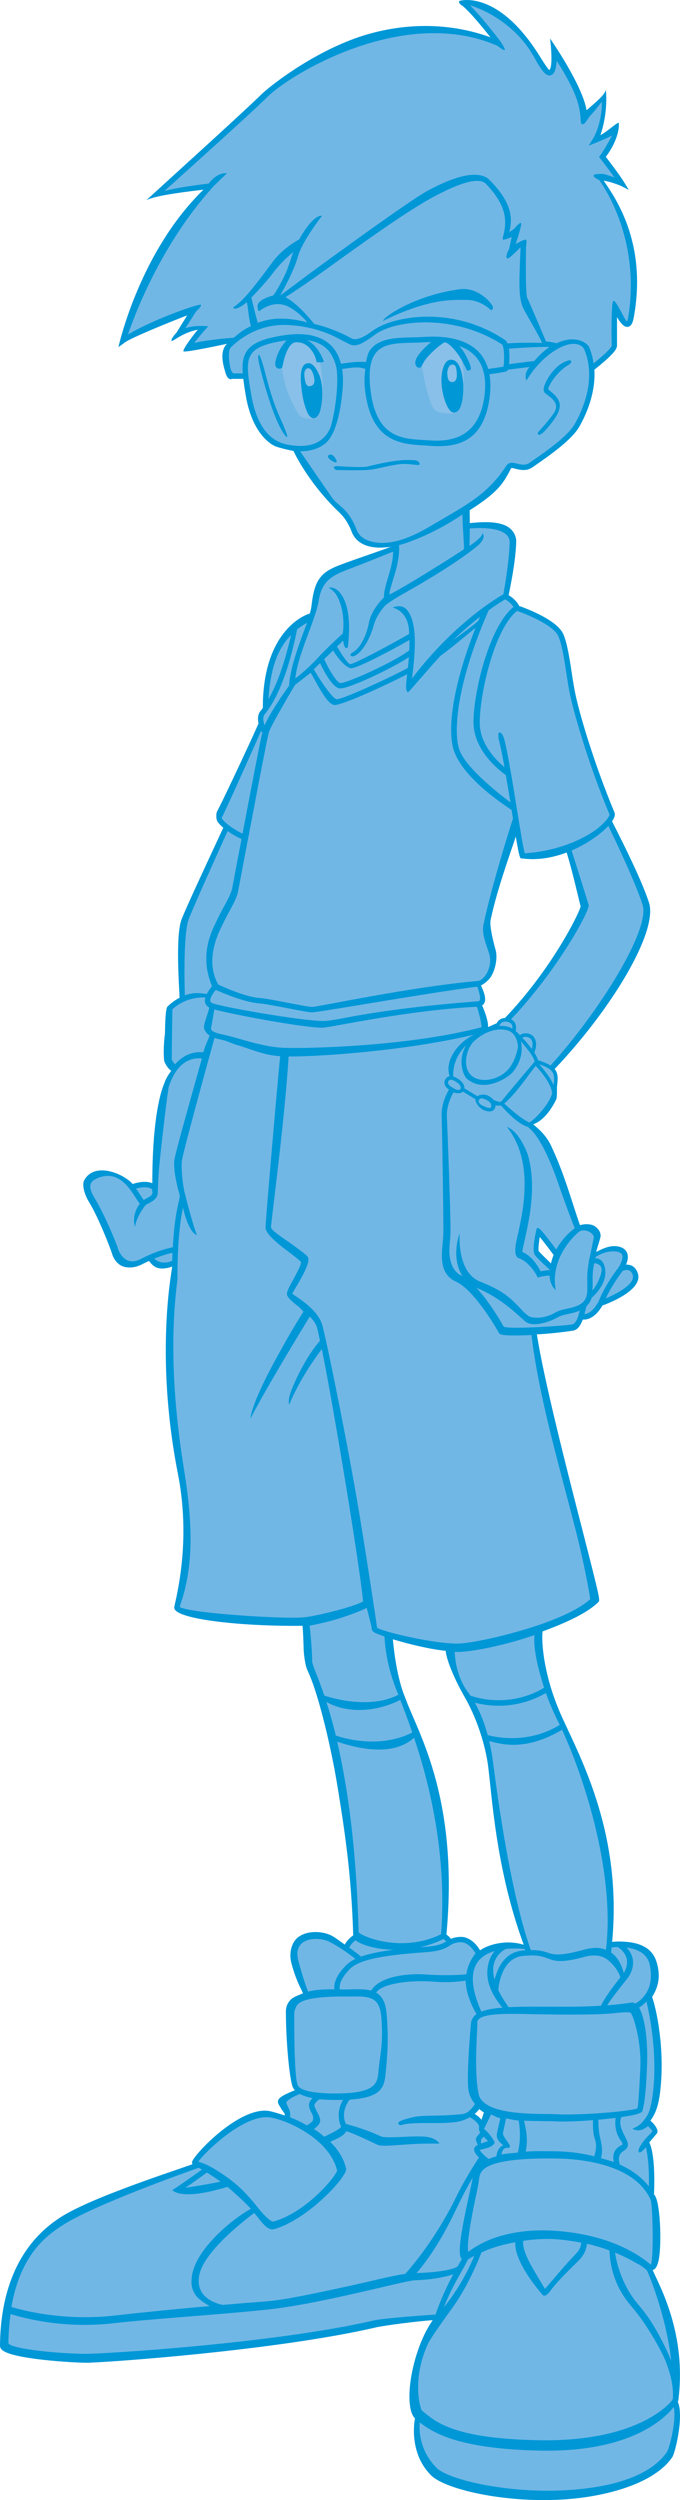 <?xml version="1.0" encoding="utf-8"?>
<!-- Generator: Adobe Illustrator 20.1.0, SVG Export Plug-In . SVG Version: 6.00 Build 0)  -->
<svg version="1.1" id="Layer_1" xmlns="http://www.w3.org/2000/svg" xmlns:xlink="http://www.w3.org/1999/xlink" x="0px" y="0px"
	 viewBox="0 0 116.922 429.398" style="enable-background:new 0 0 116.922 429.398;" xml:space="preserve">
<g>
	<g>
		<path style="fill:#0097D7;" d="M116.517,412.448l0.092,0.01
			c1.568-11.678-3.342-20.076-4.389-22.582c0,0,0.01,0,0.01-0.01
			c0.082-0.018,0.908,0.01,1.184-2.772c0.322-3.223,0.027-9.346-0.963-10.189l0,0
			c0.219-5.16-0.275-7.914-0.809-8.924c0.312-0.395,0.854-1.027,1.248-1.486
			c0.598-0.66-0.697-1.928-0.697-1.928l-0.357-0.34c0.551-0.771,1.35-1.982,1.688-5.066
			c0.846-7.381-0.725-14.367-1.404-16.184c0.771-1.223,1.672-3.066,0.762-6.031
			c-0.908-2.984-3.992-3.471-6.443-3.48c-0.045-0.027-0.082-0.045-0.082-0.045l-0.027,0.045
			c-0.377,0-0.717,0.027-1.074,0.057c1.707-18.332-5.195-31.111-8.537-38.418
			c-3.443-7.49-3.635-13.631-3.416-14.916c4.049-1.461,7.795-3.223,9.584-5.022
			c0.313-0.322,0.34-0.332-2.726-12.311c-2.717-10.539-6.664-25.996-7.848-33.672
			c2.863-0.146,5.6-0.551,6.178-0.633c1.02-0.137,1.479-1.322,1.707-1.91
			c0.717,0.057,2.094-0.191,3.387-2.414c1.213-0.439,7.041-2.697,6.078-5.562
			c-0.221-0.643-0.605-1.102-1.129-1.322c-0.303-0.119-0.607-0.146-0.883-0.137
			c0.258-0.605,0.451-1.387,0.148-2.066c-0.248-0.586-0.826-0.963-1.689-1.082
			c-1.377-0.211-2.773,0.559-3.6,0.963c0.139-0.605,0.625-2,0.734-2.578
			c0.121-0.643-0.246-1.322-0.953-1.818c-0.635-0.441-1.736-0.449-2.57-0.193
			c-1.506-4.328-2.662-8.775-4.984-13.691c-0.982-2.037-2.535-3.166-3.059-3.635
			c1.992-0.717,3.287-2.92,3.967-4.281c0.164-0.359,0.119-2.121,0.119-2.121
			c0.166-1.35,0.248-2.315-0.395-3.098c9.785-10.277,17.818-23.605,16.221-28.578
			c-1.424-4.406-5.619-12.502-6.354-13.961c0.441-0.635,0.578-1.135,0.414-1.533
			c-3.525-8.455-5.838-16.469-6.537-19.525c-0.33-1.4-0.596-3.016-0.826-4.586
			c-0.375-2.422-0.715-4.717-1.367-6.355c-0.963-2.535-6.361-4.535-7.664-5
			c-0.404-0.881-1.322-1.555-1.791-1.844c0.193-1.047,1.213-5.746,1.295-9.186
			c0.027-0.854-0.387-1.68-1.01-2.23c-1.717-1.555-5.59-1.088-6.977-0.963
			c0-0.721,0-1.254-0.02-2.203c4.895-3.113,5.783-4.586,7.133-7.234
			c0-0.01,0-0.01,0.02-0.01c0.082-0.055,0.496,0.051,0.752,0.121
			c0.789,0.191,1.873,0.459,2.883-0.248l0.615-0.428c2.121-1.473,6.076-4.209,7.408-6.484
			c1.01-1.73,2.891-5.6,2.635-9.859c2.836-2.272,3.891-3.397,3.891-4.131v-4.902
			c0.543,0.949,1.186,1.748,1.836,1.68c0.717-0.082,0.918-0.973,1.047-1.625
			c2.406-13.137-3.496-20.953-5.168-23.486c1.148,0.152,2.836,0.836,2.856,0.84
			l1.459,0.74l-0.854-1.391c-0.871-1.373-2.506-3.525-3.103-4.283
			c2.332-3.098,2.305-5.504,2.232-5.82c-0.084-0.303-2.185,1.652-3.15,2.074
			c1.414-4.18,0.918-7.816,0.918-7.816c-0.008,0.01-0.008,0.023-0.008,0.037
			c-0.139,0.924-1.873,2.25-3.297,3.525c-0.715-4.375-6.277-12.332-6.277-12.332
			s0.606,4.758-0.119,5.42c-0.156-0.078-0.516-0.547-1.764-2.543
			c-7.16-11.387-13.742-9.381-13.76-9.295c-0.055,0.258,0.082,0.482,0.385,0.684
			c1.02,0.635,3.434,3.531,5.004,5.527c-8.639-3.127-17.129-2.039-23.326,0.207
			c-7.793,2.836-14.67,8.201-16.221,9.758c-1.615,1.601-8.15,7.586-13.072,12.053
			c-3.176,2.9-6.553,5.971-6.553,5.971c1.67-0.894,7.646-1.543,9.83-1.818
			c-11.098,10.787-14.623,27.049-14.623,27.049l1.102-0.799c1.156-0.84,6.932-3.186,10.73-4.668
			c-0.789,1.254-1.789,2.879-1.844,2.975c0,0-1.019,1.074-0.854,1.387
			c0.147,0.307,1.652-1.336,4.516-1.896c-1.037,1.248-2.615,3.4-2.469,3.713
			c0.156,0.309,7.49-1.293,7.49-1.289c-1.248,1.18-0.752,3.369-0.34,4.705
			c0.449,1.822,1.193,1.32,1.193,1.32h1.945c0.111,0.859,0.258,1.928,0.451,3.002
			c0.799,4.617,2.826,7.455,4.93,8.523c0.551,0.281,2.881,0.818,3.305,0.859L50.478,77.487
			c0.037,0.068,2.213,4.879,7.188,9.877c0.809,0.812,1.881,1.592,2.809,3.978
			c0.422,1.125,1.305,1.941,2.543,2.369c1.149,0.395,2.58,0.439,4.178,0.201
			c-1.533,0.619-5.783,2.002-8.721,3.117c-2.865,1.088-4.168,2.184-4.746,5.769
			c-0.139,0.84-0.156,1.625-0.469,2.584c-1.074,0.279-8.096,3.18-8.068,16.221
			c-0.156,0.191-0.295,0.391-0.441,0.568c-0.412,0.496-0.469,1.309-0.303,2.107
			c-2.277,5.121-6.656,14.293-7.123,15.086c-0.139,0.211-0.231,1.189,0.045,1.693
			c0.203,0.336,0.561,0.721,1.02,1.107c-0.854,1.887-6.105,13.025-7.15,15.684
			c-1.102,2.748-0.424,11.703-0.367,13.516c-0.662,0.35-1.35,0.812-2.002,1.447
			c-0.146,0.15-0.449,0.225-0.504,4.672c0,0-0.359,2.645-0.156,4.549
			c0.027,0.646,0.983,1.846,1.238,1.859c-0.523,0.742-0.908,1.279-1.303,2.451
			c-0.027,0.096-1.975,4.199-1.955,16.881c-1.231-0.51-2.801-0.068-3.389,0.137
			c-1.34-1.639-6.471-3.978-8.316-0.66c-0.432,0.785,0.037,2.492,0.826,3.76
			c1.625,2.647,3.645,7.879,3.967,8.899c0.191,0.707,0.908,2.039,2.312,2.277
			c0.973,0.164,1.928,0,3.002-0.57c0.357-0.174,0.688-0.34,1.027-0.494
			c0.551,0.623,1.186,1.898,3.984,0.98c-0.018,0.607-3.02,15.092,0.973,35.508
			c1.533,7.766,1.121,15.357-0.496,22.389c-0.035,0.221-0.082,0.404-0.109,0.523
			c-0.037,0.221,0.018,0.432,0.193,0.605c1.643,1.764,12.549,2.783,21.855,2.662
			c0.092,0.965,0.148,2.57,0.193,4.021c0.01,0.799,0.258,2.727,0.605,3.506
			c0.387,0.846,0.891,2.057,1.377,3.572c1.359,4.213,2.893,10.656,3.893,16.836
			c1.047,6.518,2.332,14.402,2.645,25.225c-0.359,0.266-1.057,0.816-1.441,1.588
			c-0.606-0.385-1.478-1.102-2.166-1.477c-1.662-0.891-4.334-0.992-5.902,0.246
			c-1.102,0.873-1.57,2.691-1.131,4.379c0.826,3.113,1.736,4.545,2.012,5.225
			c-0.635,0.248-1.68,0.66-2.057,1.027c-0.588,0.568-0.891,1.267-0.891,2.037
			c0,5.197,0.615,11.566,1.156,12.99c0.084,0.221,0.221,0.412,0.387,0.588
			c-0.635,0.275-2.168,0.853-2.69,1.432c-0.56,0.633,0.082,1.211,0.33,1.727
			c0.191,0.385,0.68,0.752,0.633,1.184c-1.166-0.377-2.488-0.789-3.121-0.826
			c-5.113-0.303-12.383,7.463-12.797,8.711c-0.064,0.211-0.027,0.377,0.047,0.486
			c-3.957,1.404-17.893,5.902-22.885,9.234C7.406,382.825,0.137,388.223,0,402.874
			c0,0.184,0.055,0.432,0.303,0.69c1.652,1.67,12.648,2.248,14.522,2.248
			c2.975,0,32.496-2.064,49.764-6.059c1.459-0.35,7.324-1.092,9.822-1.258
			c-2.59,3.635-4.215,9.887-3.994,13.852c0.084,1.451,0.387,2.471,0.938,3.029
			c-0.184,0.855-0.938,6.078,2.762,9.768c2.525,2.533,13.715,5.041,24.373,4.021
			c5.525-0.523,13.934-2.451,17.119-7.16C116.103,421.27,117.646,414.899,116.517,412.448z
			 M92.787,212.596c0.02-0.045,0.02-0.1,0.027-0.137
			c0.598,0.725,1.516,1.928,2.369,3.084c-0.174,0.449-0.33,0.945-0.449,1.459
			c-0.689-0.678-1.781-1.734-2.084-2.092C92.484,214.616,92.705,213.204,92.787,212.596z
			 M82.709,169.251c0.578-0.293,1.348-0.895,1.762-1.588
			c0.744-1.289,1.146-3.277,0.707-4.65c-0.082-0.246-1.064-3.818-0.826-4.975
			c1.102-5.219,3.23-11.002,4.332-14.348c0.744,4.379,0.771,3.703,1.185,3.76
			c2.615,0.344,5.232-0.152,7.562-1.029c0.992,3.154,2.203,8.551,2.406,9.264
			c-0.221,1.115-4.967,10.785-13.027,19.166c-0.338,0.004-0.643,0.102-0.908,0.295
			c-0.248,0.178-0.412,0.412-0.523,0.633l-0.064,0.014
			c-0.578,0.229-0.881,0.381-1.395,0.619c0.055-0.922-0.477-2.52-1.02-3.723
			c0.166-0.109,0.275-0.248,0.35-0.371C83.746,171.477,83.029,170.036,82.709,169.251z
			 M82.781,364.071c-0.33-0.422-0.789-0.771-1.156-1c0.34-0.295,0.605-0.598,0.809-0.826
			c0.219,0.221,0.486,0.412,0.769,0.578L82.781,364.071z M82.543,334.981
			c-0.477-0.854-1.717-2.396-3.414-2.314c-0.727,0.029-1.213,0.166-1.607,0.34
			c-0.221-0.33-0.541-0.586-0.762-0.742c2.121-22.803-4.553-34.094-6.803-39.932
			c-0.248-0.643-0.467-1.221-0.633-1.635c-1.193-3.406-1.635-7.619-1.772-9.143
			c2.873,0.863,6.279,1.689,9.088,1.982c0.027,1.166,1.295,4.516,3.176,7.793
			c3.223,5.619,3.984,11.053,4.094,11.869c0.689,5.205,1.332,17.773,6.143,30.826
			C86.939,333.034,83.781,334.073,82.543,334.981z"/>
		<path style="fill:#71B7E5;" d="M115.424,405.462c-1.137-2.68-3.064-6.637-5.543-9.482
			c-3.049-3.523-3.902-7.535-4.123-9.078c1.891,0.772,3.268,1.561,4.287,2.148
			c0.697,0.404,1.213,0.936,1.213,0.936C111.918,391.501,114.533,397.944,115.424,405.462z"/>
		<path style="fill:#71B7E5;" d="M111.918,388.967c-0.248-0.057-5.168-5.16-16.9-5.848
			c-2.23-0.129-9.371-0.295-14.484,3.635c-0.414-1.258,0.769-7.16,1.34-9.768
			c0.275-1.193,0.469-2.369,0.504-2.764c0.193-1.266,0.377-3.607,12.797-3.496
			c2.24,0.008,13.613,0.164,16.697,7.113C112.203,378.585,112.451,387.479,111.918,388.967z"/>
		<path style="fill:#71B7E5;" d="M93.715,393.126c-0.322-0.496-0.955-1.525-2.166-3.637
			c-1.818-3.111-1.625-4.387-1.57-4.625c2.397-0.34,4.396-0.359,5.361-0.285
			c1.689,0.119,3.203,0.34,4.58,0.605c-0.037,0.992-0.578,1.607-1.248,2.295
			C97.635,388.499,94.77,391.885,93.715,393.126z"/>
		<path style="fill:#71B7E5;" d="M34.791,393.86c-0.58-0.846-0.754-1.873-0.524-3.104
			c0.762-3.992,7.646-9.336,9.436-10.666c0.139,0.164,0.275,0.33,0.414,0.494
			c1.221,1.543,2.037,2.562,3.057,2.268c5.729-1.605,12.621-9.061,12.338-10.381
			c-0.404-1.772-1.404-3.305-2.727-4.6c0.891-0.449,2.35-0.945,2.734-1.826
			c0.982,0.256,3.158,1.275,5.371,2.322c0.955,0.459,4.451-0.146,8.334-0.193
			c1.047-0.01,1.938-0.01,2.342,0c0,0-0.523-1.129-2.863-1.221
			c-2.397-0.102-6.381,0.367-7.217-0.027c-2.496-1.184-5.25-1.928-6.031-2.139
			c-0.854-2.039,0.312-3.719,0.672-4.168c5.332-0.357,5.947-2.01,6.158-4.379l0.084-0.772
			c0.201-2.176,0.494-5.148,0.109-9.574c-0.166-2.037-0.816-3.094-1.809-3.662
			c1.148-1.652,6.105-2.158,9.74-1.883c2.873,0.23,4.498-0.018,5.654-0.164
			c0.027,1.66,0.707,3.781,1.863,5.736c-0.102,0.084-0.771,0.551-0.928,1.432
			c-0.035,0.248-0.742,8.098-0.504,11.209c0.137,1.727,1.101,2.689,1.183,2.801
			c-0.303,0.395-0.908,1.412-1.891,1.68c-0.414,0.109-1.516,0.174-2.791,0.256
			c-1.918,0.111-4.012,0.02-5.471,0.24c-0.551,0.082-1.982,0.449-2.533,0.688
			c-1.002,0.449-0.275,0.854,0,0.771c0.385-0.129,0.881-0.211,1.432-0.266
			c1.973-0.176,4.764-0.01,6.627-0.139c1.377-0.082,2.488-0.221,3.729-0.963
			c0.541,0.303,1.449,0.936,1.615,1.623c0,0-0.193,0.58,0.201,1.047
			c-0.221,0.193-0.615,0.625-0.752,0.992c-0.111,0.33,0.201,0.744,0.313,1.102
			c-0.231,0.109-0.397,0.221-0.479,0.357c-0.109,0.129-0.211,0.322-0.129,0.625
			c0.084,0.358,0.414,0.799,0.799,1.193c-0.605,0.926-2.478,3.801-4.002,6.957
			c-1.588,3.232-4.617,8.482-8.674,13.027c-2.424,0.33-5.922,1.275-10.025,2.156
			c-5.287,1.148-10.768,2.314-13.549,2.533c-2.645,0.211-5.25,0.414-7.812,0.635v-0.01l0,0
			C38.279,395.87,35.947,395.485,34.791,393.86z"/>
		<path style="fill:#71B7E5;" d="M54.508,362.694c-0.221-0.412-0.449-0.863-0.449-1.129
			c0-0.275,0.449-0.725,0.881-1.02c0.744,0.084,1.359,0.111,1.635,0.111
			c0.881,0.027,1.68,0.027,2.414,0c-0.551,0.936-1.186,2.608-0.359,4.543
			c0.121,0.303-1.293,1.037-2.881,1.791c-0.662-0.551-1.029-0.854-1.772-1.322
			c0.467-0.312,1-0.799,1.072-1.359C55.105,363.815,54.81,363.272,54.508,362.694z"/>
		<path style="fill:#71B7E5;" d="M58.438,341.7c-0.102-0.459-0.139-1.725,1.853-3.635
			c1.982-1.891,8.143-2.387,11.832-2.689c0.689-0.055,1.322-0.092,1.855-0.147
			c1.973-0.211,2.727-0.68,3.35-1.064c0.506-0.312,0.883-0.533,1.856-0.58
			c1.156-0.055,2.148,1.131,2.578,1.928c-0.898,1.066-1.449,2.508-1.568,3.572
			c-1.01,0.146-4.131,0.256-7.051,0.037c-2.863-0.221-7.867,0.266-9.326,2.772
			c-1-0.275-2.24-0.248-3.58-0.211C59.658,341.7,59.053,341.7,58.438,341.7z"/>
		<path style="fill:#71B7E5;" d="M61.668,331.87c-0.449-15.561-2.037-25.549-3.689-32.717
			c2.203,0.688,9.17,2.982,13.219-0.689c2.551,7.602,5.691,19.783,4.645,33.744
			C69.131,335.512,62.182,332.585,61.668,331.87z"/>
		<path style="fill:#71B7E5;" d="M104.381,336.532c1.561,1.176,2.23,2.727,2.277,3.103
			c-1.791,2.231-2.992,4.057-3.324,4.856c-2.955,0.184-5.754,0.184-7.555,0.166h-0.826
			H93.439c-2.002-0.01-4.094-0.01-5.977,0.082c-0.744-1.027-1.34-2.01-1.781-2.928
			c0.074-0.9,0.607-5.5,4.205-5.867c2.285-0.238,3.139,0.027,3.965,0.303
			c1.221,0.397,1.992,1.131,6.674-0.154C102.068,335.678,103.418,335.817,104.381,336.532z"/>
		<path style="fill:#71B7E5;" d="M108.484,345.758c0.523,0.789,1.818,4.947,1.615,9.391
			c-0.248,5.389-0.385,6.379-0.486,6.967c-1.156,0.496-9.391,1.211-13.807,1.019
			c-0.762-0.037-1.615-0.055-2.533-0.055c-4.379-0.037-10.381-0.414-10.988-3.48
			c-0.65-3.221-0.385-8.15-0.248-10.822c0.029-0.717,0.037-1.23,0.037-1.506
			c0-0.164,0.084-0.312,0.221-0.449c1.285-1.285,6.902-0.881,11.07-0.854
			c0,0,8.309,0.174,12.008-0.166C105.758,345.776,108.264,345.426,108.484,345.758z"/>
		<path style="fill:#71B7E5;" d="M105.557,371.342c-0.662-0.248-1.57-0.469-2.23-0.672
			c0.256-0.926,0.283-1.725-0.129-3.441c-0.248-0.992-0.34-2.424-0.313-3.158
			c0.606-0.055,1.213-0.119,1.734-0.174c0.451-0.055,0.855-0.102,1.24-0.139
			c-0.139,0.883-0.156,2.479,0.945,3.994c0.248,0.367,0.248,0.523,0.238,0.561
			C107.016,368.44,104.959,368.991,105.557,371.342z"/>
		<path style="fill:#71B7E5;" d="M82.736,367.569c0.082-0.258,0.275-0.449,0.439-0.578
			c0.156,0.156,0.322,0.32,0.496,0.514c0.082,0.064,0.166,0.146,0.248,0.228
			c-0.201,0.084-0.469,0.166-0.66,0.24c-0.193,0.065-0.367,0.137-0.523,0.191
			C82.672,367.954,82.672,367.753,82.736,367.569z"/>
		<path style="fill:#0097D7;" d="M83.057,371.204c0.01,0.027,0.055,0.055,0.082,0.082
			c-0.082,0.047-0.164,0.102-0.246,0.156C82.955,371.342,83.002,371.286,83.057,371.204z"/>
		<path style="fill:#71B7E5;" d="M84.076,370.809c-0.652-0.377-1.424-1.184-1.588-1.543
			c0.238-0.127,2.285-0.357,2.551-1.258c0.057-0.164-0.789-1.551-1.809-2.35
			l1.203-2.496c0.588,0.248,0.881,0.496,1.598,0.652c-0.184,0.779-0.541,2.266-0.606,2.809
			c-0.101,0.697,0.496,1.385,1.109,1.826c-0.67,0.275-1.055,0.935-1.184,1.9
			C84.875,370.487,84.443,370.643,84.076,370.809z"/>
		<path style="fill:#71B7E5;" d="M87.334,368.909c0.211,0,0.35-0.102,0.359-0.266
			c0.072-0.248-1.277-1.736-1.213-2.24c0.084-0.514,0.359-1.781,0.543-2.553
			c0.797,0.129,1.266,0.295,2.147,0.35c0.166,0.853,0.478,3.066-0.137,5.518
			c-1.184,0.127-1.955,0.137-2.809,0.33C86.453,368.772,87.051,368.909,87.334,368.909z"/>
		<path style="fill:#71B7E5;" d="M90.107,364.237c1.074,0.045,2.129,0.055,3.166,0.072
			c0.891,0.01,1.764,0.01,2.488,0.057c1.727,0.062,4.039-0.047,6.215-0.221
			c-0.055,0.826-0.047,2.322,0.357,3.396c0.312,0.926,0.092,1.973-0.156,2.809
			c-3.332-0.826-5.93-0.854-7.004-0.863c-2-0.018-3.322-0.045-4.791,0.064
			C90.914,367.229,90.299,365.255,90.107,364.237z"/>
		<path style="fill:#71B7E5;" d="M82.203,336.881c0.717-0.91,1.744-1.461,2.863-1.781
			c-0.402,0.459-0.77,1.047-0.99,1.809c-0.633,2.148-0.387,4.654,2.312,7.912
			c-1.459,0.111-2.717,0.33-3.625,0.68C81.02,341.6,80.836,338.698,82.203,336.881z"/>
		<path style="fill:#71B7E5;" d="M89.785,335.018c-3.084,0.32-4.277,3.102-4.746,5.029
			c-0.275-1.065-0.32-2.027-0.082-2.863c0.441-1.561,1.635-2.25,2.047-2.451
			c1.396-0.139,2.635-0.047,3.223,0.027c0.018,0.065,0.045,0.139,0.072,0.221
			C90.135,334.991,89.951,334.991,89.785,335.018z"/>
		<path style="fill:#71B7E5;" d="M76.254,333.034c0.148,0.111,0.332,0.268,0.451,0.432
			c-0.533,0.312-1.213,0.67-2.838,0.836c-0.477,0.047-1.055,0.102-1.707,0.156
			C73.51,334.155,74.887,333.696,76.254,333.034z"/>
		<path style="fill:#71B7E5;" d="M69.103,292.663c0.459,1.23,1.102,2.891,1.791,4.902
			c-5.564,2.809-11.631,1.045-13.147,0.523c-0.568-2.287-1.119-4.195-1.625-5.783
			c3.012,1.762,7.941,2.055,12.705-0.34C68.902,292.167,68.994,292.415,69.103,292.663z"/>
		<path style="fill:#71B7E5;" d="M79.146,377.969c0.697-1.432,1.459-2.801,2.129-3.938
			c0,0.027,0,0.035-0.008,0.065c-0.047,0.348-0.248,1.256-0.496,2.395
			c-1.734,7.822-2.084,10.76-1.367,11.529c-0.193,0.312-0.441,0.744-0.727,1.268
			c-1.68,1-6.857,1.111-7.041,1.111C75.41,385.956,77.66,381.036,79.146,377.969z"/>
		<path style="fill:#71B7E5;" d="M80.449,388.085c0.35-0.229,0.717-0.439,1.101-0.643
			c-0.779,1.928-2.459,5.408-5.232,8.85C77.807,392.464,79.697,389.737,80.449,388.085z"/>
		<path style="fill:#71B7E5;" d="M111.064,368.799c0.256,1.156,0.588,3.258,0.504,6.728
			c-1.275-1.662-3.064-2.873-4.992-3.756c-0.084-0.303-0.332-1.037,0-1.68
			c0.357-0.707,1.248-0.77,1.377-1.596c0.164-1.148-1.893-2.938-1.131-4.875
			c3.553-0.496,3.637-0.9,3.672-1.184l0.02-0.074c0.109-0.633,0.469-1.35,0.725-7.086
			c0.238-5.004-0.412-8.832-1.357-10.457c0.357-0.228,0.826-0.578,1.275-1.055
			c0.568,2.377,1.873,8.949,1.146,15.367c-0.375,3.275-0.871,4.131-1.432,4.828H110.853h0.018
			c-0.018,0.018-0.762,1.211-2.121,1.625c0,0,1.057,0.926,2.682-0.424l0.715,0.799
			c0.129,0.148-0.477,0.615-1.082,1.305c-0.662,0.742-1.322,1.734-1.285,2.176
			C109.851,370.286,111.064,368.799,111.064,368.799z"/>
		<path style="fill:#71B7E5;" d="M111.734,337.524c0.881,4.176-1.469,6.021-2.488,6.6
			c-0.275-0.184-0.541-0.211-0.715-0.166c-1.342,0.203-2.746,0.367-4.131,0.469
			c0.33-0.596,1.568-2.248,3.387-4.508c1.184-1.459,1.652-3.672-0.055-5.424
			C109.422,334.715,111.312,335.43,111.734,337.524z"/>
		<path style="fill:#71B7E5;" d="M106.217,334.411c0.441,0.275,1.305,0.965,1.543,2.039
			c0.164,0.734,0,1.56-0.514,2.424c-0.248-1.029-0.826-2.506-2.039-3.424
			c-0.037-0.047-0.092-0.057-0.137-0.102c0.027-0.285,0.072-0.588,0.109-0.881
			C105.4,334.44,105.777,334.411,106.217,334.411z"/>
		<path style="fill:#71B7E5;" d="M104.189,334.88c-1.02-0.412-2.213-0.422-3.609-0.055
			c-4.406,1.211-5.351,0.9-6.443,0.541c-0.687-0.221-1.414-0.459-2.873-0.432
			c-3.525-9.978-5.719-26.418-6.436-31.844c-0.119-0.871-0.191-1.451-0.229-1.697
			c-0.129-0.727-0.295-1.525-0.486-2.352c1.918,0.451,6.049,1.883,12.529-1.945
			C100.793,306.075,105.75,322.286,104.189,334.88z"/>
		<path style="fill:#71B7E5;" d="M96.248,296.26c-5.609,3.416-11.309,2.047-12.393,1.744
			c-0.496-1.854-1.211-3.809-2.221-5.562c2.203,0.578,7.068,1.312,12.227-1.662
			c0.514,1.461,1.176,3.029,2.01,4.738C96,295.747,96.119,296.012,96.248,296.26z"/>
		<path style="fill:#71B7E5;" d="M93.559,289.881c-6.086,3.598-11.924,1.625-12.695,1.34
			c-0.092-0.156-0.203-0.303-0.313-0.459c-2.037-2.672-2.332-5.902-2.359-7.059
			c0.357,0.027,0.707,0.027,0.992,0.008c2.367-0.109,7.48-1.074,12.713-2.873
			C91.732,282.299,92.043,285.2,93.559,289.881z"/>
		<path style="fill:#71B7E5;" d="M101.48,274.643c-4.297,4.076-18.662,7.443-22.443,7.637
			c-3.801,0.193-13.045-1.955-14.201-2.707c-0.119-0.955-2.131-14.313-3.453-21.967
			c-2.275-13.055-5.443-28.311-5.994-30.102c-0.908-2.975-5.049-5.066-5.121-5.324
			c0.082-0.348,3.158-4.873,2.727-6.131c-0.139-0.424-0.965-0.992-2.424-2.066
			c-1.166-0.881-3.938-2.598-3.975-3.166c0-0.945,2.367-18.373,3.029-29.361
			c4.654,0.055,19.727-0.881,31.861-3.74c-2.754,1.334-5.084,4.414-4.176,7.127
			c-0.01,0-0.027,0-0.055,0.014c-0.203,0.041-0.496,0.18-0.697,0.565
			c-0.156,0.275-0.184,0.564-0.084,0.853c0.119,0.4,0.451,0.69,0.726,0.867
			c-0.469,0.771-1.35,2.549-1.267,4.6c0.101,2.533,0.303,16.041,0.303,19.508
			c0,0.807-0.064,1.605-0.137,2.377c-0.248,2.478-0.387,5.287,2.33,6.518
			c3.012,1.35,6.867,7.848,7.326,8.758c0.166,0.33,0.533,0.605,5.627,0.395
			c1.258,10.537,4.682,22.141,7.564,33.377C100.406,268.337,101.371,273.661,101.48,274.643z"/>
		<path style="fill:#71B7E5;" d="M43.373,140.307c1.193-6.311,2.652-13.898,2.863-14.545
			c0.387-1.24,4.436-8.055,4.49-8.125l2.699-2.092c1.018,1.721,2.754,5.389,4.029,5.535
			c1.35,0.156,9.914-3.897,12.549-5.27c0,0.023,0,0.041,0,0.064
			c-0.248,1.955-0.275,2.85,0.164,3.029c0.084,0.031,4.021-4.607,5.6-6.293
			c1.369-0.932,4.205-3.318,6.004-4.791c-4.111,10.451-4.801,17.615-3.781,20.93
			c1.598,5.057,9.152,9.781,9.978,10.373c0.109,0.697,0.137,0.877,0.238,1.459
			c-0.377,1.102-3.682,11.594-5.068,18.189c-0.293,1.414,0.258,2.961,0.699,4.199
			c0.082,0.258,0.164,0.506,0.248,0.731c0.357,1.129,0.211,2.432-0.414,3.492
			c-0.412,0.717-0.973,1.254-1.543,1.299c-11.271,0.961-27.51,4.457-28.457,4.457
			c-0.486,0-2.248-0.34-3.955-0.674c-1.982-0.387-4.049-0.781-5.096-0.867
			c-2.516-0.193-6.25-1.924-7.076-2.295c-1.9-3.25-0.754-6.932-0.037-8.676
			c0.248-0.592,0.633-1.381,1.047-2.23c0.936-1.891,2.092-3.625,2.377-5.072
			C40.932,153.135,42.639,144.094,43.373,140.307z"/>
		<path style="fill:#71B7E5;" d="M57.281,111.717c0.697,1.238,2.156,2.91,3,3.057
			c0.891,0.143,6.363-2.727,10.117-4.848c0.018,0.584,0,1.185-0.027,1.781
			c-3.002,2.199-10.934,5.729-11.869,5.605c-0.578-0.061-1.855-2.127-2.764-4.104
			L57.281,111.717z"/>
		<path style="fill:#71B7E5;" d="M55.031,113.897c0.689,1.445,2.148,4.186,3.352,4.338
			c1.377,0.174,8.701-3.268,11.924-5.357c-0.055,0.648-0.111,1.268-0.184,1.832
			c-1.377,0.836-11.154,5.477-12.256,5.379c-0.605-0.078-2.478-2.652-3.91-5.131
			L55.031,113.897z"/>
		<path style="fill:#71B7E5;" d="M82.285,106.581c-0.871,0.812-2.689,2.162-4.342,3.346
			c1.68-1.625,3.268-2.955,4.6-4.006C82.461,106.141,82.35,106.366,82.285,106.581z"/>
		<path style="fill:#71B7E5;" d="M87.391,175.581c0-0.01,0.027-0.023,0.027-0.027
			c0.623,0.197,0.734,0.637,0.688,1.129c-0.578-0.359-1.377-0.523-2.258-0.478
			c0.074-0.184,0.211-0.412,0.412-0.564c0.24-0.164,0.543-0.219,0.9-0.15
			c0.064,0.008,0.139,0.027,0.193,0.041L87.391,175.581z"/>
		<path style="fill:#71B7E5;" d="M91.438,180.165c-0.504-0.688-1.102-1.377-1.625-1.922
			c0.139-0.102,0.377-0.207,0.791-0.143c0.229,0.041,0.586,0.166,0.797,0.527
			C91.603,179.001,91.621,179.536,91.438,180.165z"/>
		<path style="fill:#71B7E5;" d="M91.924,182.337c-0.678,0.799-4.9,5.77-5.672,6.789
			c-0.221,0.303-1.02-0.057-1.369-0.193c0,0-1-1.322-2.459-0.826
			c-0.102,0.027-0.211,0.082-0.322,0.18l-2.258-1.363c0.02-0.139,0-0.275-0.037-0.428
			c-0.164-0.523-0.66-0.963-0.844-1.047c0,0-0.037-0.027-0.064-0.055
			c-0.193-0.137-0.551-0.385-0.982-0.51c-0.055-2.326,0.938-4.09,2.258-5.379
			c-0.559,0.891-0.854,1.938-0.826,3.053c0.057,1.336,0.543,2.424,1.01,2.795
			c3.012,2.438,7.061-0.303,7.822-1.227c1.129-1.377,1.66-3,1.496-4.574
			c-0.027-0.24-0.064-0.469-0.119-0.693C90.686,180.116,91.824,181.592,91.924,182.337z"/>
		<path style="fill:#71B7E5;" d="M95.184,186.358c-0.606-1.391-1.818-2.824-2.461-3.553
			C95.404,183.686,95.422,184.553,95.184,186.358z"/>
		<path style="fill:#71B7E5;" d="M82.35,189.344c-0.055-0.109-0.055-0.232,0-0.371
			c0.084-0.207,0.193-0.262,0.275-0.289c0.35-0.137,0.955,0.207,1.176,0.33
			c0.918,0.496,0.643,1.213,0.551,1.254c-0.35,0.109-0.955-0.166-1.129-0.275
			l-0.027-0.014H83.168C82.984,189.909,82.488,189.676,82.35,189.344z"/>
		<path style="fill:#71B7E5;" d="M77.852,186.825l-0.018-0.014l-0.027-0.014
			c-0.176-0.082-0.643-0.371-0.754-0.715c-0.045-0.125-0.018-0.248,0.037-0.373
			c0.111-0.191,0.238-0.248,0.303-0.262c0.377-0.082,0.938,0.303,1.148,0.455
			c0.055,0.041,0.109,0.082,0.146,0.096c0.074,0.041,0.441,0.359,0.523,0.703
			c0.045,0.123,0.027,0.221-0.037,0.33c-0.055,0.096-0.129,0.152-0.221,0.166
			C78.596,187.28,78.027,186.95,77.852,186.825z"/>
		<path style="fill:#71B7E5;" d="M89.061,179.614c0.037,0.363-0.486,2.943-1.928,4.32
			c-1.836,1.748-4.848,2.105-6.242,0.633c-1.377-1.473-0.697-4.512,0.633-5.746
			c2.525-2.328,5.371-2.346,6.473-1.478C88.564,177.798,88.959,178.641,89.061,179.614z"/>
		<path style="fill:#71B7E5;" d="M37.103,170.022c1.101,0.496,4.893,2.115,7.453,2.312
			c0.992,0.078,3.113,0.492,4.994,0.85c1.9,0.371,3.543,0.689,4.121,0.689
			c1.166,0,18.947-3.182,28.375-4.42c0.33,0.83,0.652,1.986,0.414,2.395
			c-0.027,0.041-0.084,0.115-0.258,0.129c-9.988,0.766-16.193,1.666-20.508,2.41
			c-2.625,0.449-4.828,0.973-6.123,0.973c-3.598,0-17.34-2.383-19.029-3.053
			c-0.32-0.123-0.357-0.279-0.385-0.348C36.057,171.481,36.598,170.614,37.103,170.022z"/>
		<path style="fill:#71B7E5;" d="M36.322,176.424c0.148-0.762,0.396-2.285,0.533-3.047
			c3.406,0.926,15.357,3.139,18.553,3.139c1.377,0,14.412-2.988,26.601-3.603
			c0.451,1.428,0.826,3.025,0.772,3.525C69.93,179.78,52.883,180.083,49,179.977
			c-2.68-0.068-5.783-0.955-8.041-1.611c-0.973-0.266-1.818-0.51-2.434-0.637
			C36.158,177.251,36.24,176.852,36.322,176.424z"/>
		<path style="fill:#71B7E5;" d="M98.285,227.497c-1.762,0.246-10.629,0.854-11.676,0.367
			c-0.32-0.588-2.359-4.168-4.709-6.701c0.01,0.008,0.027,0.027,0.064,0.035
			c3.516,1.461,6.059,3.691,7.545,5.059c0.35,0.312,0.635,0.561,0.826,0.725
			c1.404,1.121,4.518-0.092,5.674-0.779c0.385-0.238,1.01-0.377,1.652-0.514
			c0.633-0.148,1.367-0.303,2.037-0.588l-0.109,0.395H99.562l-0.119,0.496
			C99.342,226.376,98.947,227.413,98.285,227.497z"/>
		<path style="fill:#71B7E5;" d="M108.182,218.196c0.266,0.129,0.469,0.377,0.605,0.771
			c0.496,1.516-2.625,3.195-4.627,4.039c1.039-2.23,2.498-4.186,2.91-4.736
			C107.301,218.188,107.77,218.032,108.182,218.196z"/>
		<path style="fill:#71B7E5;" d="M105.978,214.965c0.541,0.082,0.854,0.258,0.982,0.551
			c0.275,0.615-0.35,1.772-0.578,2.121l-0.111,0.164c-0.605,0.781-2.303,3.121-3.332,5.701
			c-0.027,0.037-0.072,0.119-0.072,0.119c-0.945,1.707-1.873,2.057-2.379,2.094
			l0.359-1.377c0.385-0.359,0.697-0.826,0.881-1.432c1.027-0.883,2.652-2.838,2.322-4.902
			c-0.109-0.863-0.449-1.432-0.963-1.717c-0.248-0.129-0.496-0.166-0.727-0.166
			c0.027-0.082,0.055-0.164,0.064-0.248C102.967,215.526,104.436,214.745,105.978,214.965z"/>
		<path style="fill:#71B7E5;" d="M103.445,218.087c0,0.854-0.836,2.772-1.598,3.57
			c0.047-0.605,0.074-0.898,0.055-1.404c-0.008-0.99-0.064-1.725,0.275-3.277
			C102.344,216.958,103.445,217.087,103.445,218.087z"/>
		<path style="fill:#71B7E5;" d="M96.275,204.079c0.689,2.064,2.102,5.764,2.543,6.875
			c-0.643,0.469-2.121,1.707-3.176,3.654c-2.865-3.828-2.992-3.791-3.359-3.635
			c0,0-0.9,3.588-0.35,4.525c0.35,0.551,2.111,2.139,2.607,2.605
			c0,0.01,0,0.01,0,0.029c-0.414,0.035-1.102,0.119-1.588,0.219
			c-0.394-0.789-1.516-2.689-3.141-3.322c0.027-0.367,0.221-1.248,0.414-2.102
			c0.744-3.297,2.084-9.207,0.541-14.578c-1.642-4.379-3.598-4.791-3.598-4.791
			c4.846,6.127,2.67,14.926,1.697,19.24c-0.486,2.166-0.275,3.131,0.387,3.332
			c1.734,0.551,3.029,2.91,3.029,2.938l0.164,0.357l0.387-0.109
			c0.357-0.102,1.137-0.193,1.652-0.248c0.092,1.818,1.074,2.516,1.074,2.516
			c-1.094-5.902,3.836-9.924,4.057-10.061c0.605-0.377,1.395-0.184,1.918,0.174
			c0.387,0.266,0.615,0.605,0.561,0.881c-0.201,1.102-0.605,2.938-0.605,2.965l-0.275,1.193
			l0.055-0.037c-0.33,1.58-0.312,2.598-0.285,3.58c0,0.496,0.01,1.002-0.018,1.598
			c-0.139,2.158-1.846,2.543-3.498,2.9c-0.725,0.166-1.404,0.322-1.928,0.625
			c-1.992,1.193-4.141,1.055-4.774,0.551c-0.184-0.156-0.469-0.357-0.789-0.689
			c-2.213-2.395-3.387-3.543-7.436-5.148c-4.049-1.615-3.506-8.234-3.498-8.309
			c0,0-1.598,3.93,0.441,7.344c-0.146-0.082-2.561-0.789-2.176-5.361
			c0.074-0.779,0.156-1.605,0.156-2.459c0-3.479-0.514-17.084-0.625-19.617
			c-0.064-1.818,0.762-3.428,1.148-4.104c0.303,0.152,1.166,0.316,1.605-0.123l2.166,1.32
			c-0.082,0.262,0.258,1.145,1.166,1.736c0.156,0.082,0.965,0.51,1.617,0.303
			c0.246-0.082,0.467-0.262,0.559-0.523c0.084-0.152,0.101-0.316,0.101-0.482
			c0.285,0.055,0.633,0.098,0.945,0.027c3.02,3.443,4.545,3.65,4.545,3.65
			C91.906,194.358,93.861,196.878,96.275,204.079z"/>
		<path style="fill:#71B7E5;" d="M91.025,192.788c-1.387-0.592-3.562-2.547-4.324-3.25
			c0.018-0.014,0.027-0.027,0.047-0.041c2.147-1.832,4.223-5.08,5.369-6.43
			c0.725,0.783,2.736,3.084,2.791,4.668h0.045C94.348,189.952,91.576,192.567,91.025,192.788z"
			/>
		<path style="fill:#71B7E5;" d="M94.65,183.01c-0.496-0.33-1.201-0.619-2.148-0.908
			c-0.082-0.371-0.33-0.826-0.623-1.309c0.486-1.248,0.293-2.033,0.045-2.469
			c-0.248-0.455-0.688-0.748-1.238-0.83c-0.625-0.092-1.037,0.082-1.285,0.303
			c-0.275-0.303-0.506-0.524-0.578-0.605l-0.064,0.059
			c-0.02-0.031-0.047-0.068-0.082-0.102c0.008-0.027,0.008-0.055,0.008-0.092
			c0.055-0.398,0.211-1.5-0.807-1.986c8.15-8.629,13.559-18.709,13.338-19.621
			c-0.146-0.561-2.369-7.602-2.93-9.373c2.783-1.19,5.068-2.883,6.316-4.227
			c1.037,2.133,4.59,9.541,5.885,13.543C111.844,159.622,103.105,173.68,94.65,183.01z"/>
		<path style="fill:#71B7E5;" d="M96.064,109.403c0.605,1.533,0.955,3.885,1.312,6.156
			c0.23,1.588,0.496,3.227,0.836,4.654c0.734,3.084,3.029,11.158,6.582,19.666
			c0,0.092-0.111,0.551-0.918,1.393c-2.441,2.584-7.949,4.951-13.65,5.281
			c-0.258-0.867-0.836-4.434-1.35-7.609c-0.697-4.314-1.459-9.074-2.102-11.709
			c-0.248-1.061-0.598-1.391-0.873-1.445c-0.275-0.055-0.256,0.799-0.119,1.309
			c0.285,1.115,0.615,2.785,0.965,4.668c-1.478-1.221-4.26-4.018-4.26-7.656
			c0-4.926,2.506-16.064,6.406-19.182C90.832,105.59,95.32,107.462,96.064,109.403z"/>
		<polygon style="fill:#0097D7;" points="87.609,132.444 87.609,132.444 87.609,132.444 		"/>
		<path style="fill:#71B7E5;" d="M88.289,104.241c-4.176,3.391-6.875,14.6-6.875,19.791
			c0,5.021,4.709,8.49,5.562,9.098c0.266,1.527,0.523,3.129,0.789,4.686
			c-2.148-1.611-8.004-6.215-8.867-9.312c-0.963-3.373-0.184-11.604,5.131-23.693
			c1.369-0.982,2.369-1.588,2.838-1.873C87.252,103.167,87.941,103.667,88.289,104.241z"/>
		<path style="fill:#71B7E5;" d="M79.762,94.344c-1.295,0.895-10.658,6.797-12.807,7.762
			c0.02-1.473,1.9-5.053,1.652-8.482C70.5,93.155,75.043,91.411,79.514,88.364
			C79.541,90.801,79.844,93.596,79.762,94.344z"/>
		<g>
			<path style="fill:#71B7E5;" d="M49.744,52.756c-2.461-1.35-4.691,0.307-5.16,0.688
				c0,0-0.219,0.152-0.303-0.771c-0.082-0.922,1.295-1.537,2.682-1.922
				c0.109-0.027,1.184-1.713,2.139-3.777c0.395-0.881,0.945-2.576,1.303-3.664
				c-1.082,0.896-2.35,2.07-3.496,3.613c-0.965,1.303-2.488,2.947-3.691,4.186
				c0.129,0.592,0.625,2.598,1.101,4.334c1.516-0.547,2.828-0.795,4.865-0.689
				c1.166,0.061,2.424,0.293,3.662,0.619C52.324,54.739,51.223,53.559,49.744,52.756z"/>
			<path style="fill:#71B7E5;" d="M106.162,36.852c-1.478-3.74-3.111-5.889-3.139-5.93
				c0,0-1.037-0.473-0.965-0.775c0.082-0.312,1.102-0.272,1.102-0.272
				c0.744-0.109,1.772,0.385,2.488,0.615c-1.074-1.523-2.406-3.236-2.434-3.26l-0.219-0.289
				l0.229-0.279c0.459-0.588,1.367-2.186,2.029-3.387c-1.24,0.623-2.645,1.188-2.727,1.225
				l-1.312,0.527l0.742-1.197c0.551-0.881,1.533-3.172,1.543-6.361
				c-0.551,0.647-1.156,1.524-1.818,2.19c-0.742,0.73-1.055,1.826-1.596,1.676
				c-0.533-0.152,0.248-1.955-1.57-5.902c-0.908-1.971-2.047-3.834-2.781-4.963
				c-0.139,1.488-0.422,2.328-1.074,2.471c-0.725,0.174-1.469-0.648-2.764-3.008
				c-3.111-5.713-8.609-8.289-11.098-9.027c1.992,1.938,5.15,6.059,5.297,6.266
				c0,0,0.844,1.266,0.688,1.418c-0.164,0.16-1.238-0.717-1.238-0.717
				c-16.037-7.035-35.672,4.898-39.52,8.73c-2.156,2.184-13.392,12.291-17.744,16.193
				c2.781-0.707,6.646-1.158,7.582-1.254c1.645-2.139,3.158-1.768,3.158-1.768
				c-0.348,0.309-1.652,1.584-2.303,2.209l-0.258,0.297c-8.748,9.754-13.219,21.541-14.459,25.176
				c4.582-2.727,12.311-5.348,12.531-5.113c0.228,0.234-0.799,1.129-0.799,1.129
				c-0.357,0.537-1.211,1.893-1.846,2.897c1.57-0.582,3.912-0.334,3.912-0.334
				c0.174-0.152-1.047,1.088-2.416,2.877c2.25-0.547,5.803-0.836,6.803-0.908
				c0.846-0.689,1.642-1.414,2.965-1.982c-0.404-1.414-0.486-3.148-0.707-4.117
				c-2.119,1.738-2.367,0.899-2.367,0.899c0.018-0.014,0.908-0.555,1.982-1.721
				c1.561-1.666,3.873-4.818,4.875-6.168c1.725-2.346,4.488-3.787,4.488-3.787
				c2.645-4.627,3.938-4.049,3.938-4.049c-0.027,0.037-3.332,4.25-4.076,6.826
				c-0.826,2.853-2.643,6.021-3.092,6.787c0.119,0.033,3.891-2.891,6.811-5.008
				c2.111-1.527,15.275-11.143,18.396-12.851c5.746-3.152,9.279-3.465,10.812-1.895
				c3.48,3.594,4.076,6.059,3.361,8.932c0.303-0.201,0.613-0.414,0.834-0.574
				c0,0,1.129-1.377,1.203-0.912c0.082,0.459-0.936,3.529-0.936,3.529
				c1.072-0.635,1.633-0.812,1.789-0.73c0.174,0.096-0.018,1.211-0.018,1.211
				c-0.092,7.203,0.1,8.479,0.184,8.689c0.357,0.73,2.863,6.609,3.258,7.574
				c0.762,0,1.818,0.303,1.818,0.303c3.139-1.506,5.26-0.152,5.637,0.752
				c0.367,0.894,0.586,1.805,0.725,2.699c2.615-2.121,3.074-2.818,3.111-3.043
				c0,0-0.164-7.541,0.303-7.693c0.459-0.15,1.955,3.359,2.314,3.525
				c0.072-0.082,0.164-0.289,0.248-0.826C109.191,47.042,107.787,40.973,106.162,36.852z"/>
			<path style="fill:#71B7E5;" d="M89.51,42.503c-0.33,0.174-2.148,2.295-2.377,1.826
				c-0.238-0.463,0.395-1.523,0.395-1.523l0.459-2.121c-0.35,0.23-1.395,0.551-1.506,0.451
				c-0.229-0.234,0.514-1.377,0.35-3.539c-0.156-1.941-1.285-3.953-3.277-6.018
				c-1.129-1.17-4.297-0.353-9.391,2.441c-4.902,2.686-13.055,8.633-18.838,12.777
				c-2.918,2.09-4.488,3.113-6.242,4.252c1.947,1.023,3.82,3.24,4.949,4.584
				c3.801,0.914,6.389,2.492,6.508,2.539c0.541,0.201,1.561,0.119,3.516-1.354
				c3.332-2.502,13.688-4.484,22.729,1.545c0.211,0.125,0.359,0.346,0.486,0.621
				c0.883-0.074,3.059-0.18,5.949-0.084c-0.68-1.561-3.195-5.658-3.414-6.324
				C89.234,50.723,89.197,49.479,89.51,42.503z"/>
		</g>
		<path style="fill:#71B7E5;" d="M91.869,62.001c-0.955,0.109-3.277,0.408-4.342,0.537
			c0.074-0.621,0.109-1.713-0.027-2.648c1.211-0.098,4.424-0.326,6.994-0.312
			C93.633,60.178,92.75,60.967,91.869,62.001z"/>
		<path style="fill:#71B7E5;" d="M41.748,64.133h-1.541c0,0-0.404-0.014-0.625-1.088
			c-0.285-1.408-0.33-2.922,0.082-3.35c1.57-1.557,4.93-4.131,9.934-3.869
			c4.746,0.262,7.684,1.822,9.088,2.58c0.283,0.15,0.494,0.27,0.688,0.357
			c0.139,0.055,0.258,0.123,0.367,0.188c1.148,0.611,1.891,0.648,4.728-1.469
			c3.148-2.367,13.145-3.828,21.838,1.662c0.422,0.307,0.449,3.02,0.248,3.828
			c-0.689,0.129-1.955,0.307-2.607,0.398c-0.33-1.082-0.826-2.023-1.523-2.805
			c-2.855-3.115-8.061-2.795-9.768-2.684c-0.588,0.037-1.221,0.051-1.826,0.064
			c-2.58,0.055-5.453,0.113-7.023,1.945c-0.541,0.605-0.66,1.377-0.898,2.309
			c-1.525-0.174-2.947,0.115-4.279,0.262c-0.32-1.207-0.844-2.217-1.588-3.002
			c-1.707-1.775-4.434-2.418-8.123-1.887c-3.525,0.514-5.453,1.299-6.416,2.635
			C41.775,61.215,41.611,62.481,41.748,64.133z"/>
		<path style="fill:#71B7E5;" d="M83.223,68.536c-1.047,6.27-5.168,7.436-9.475,7.096
			c-0.303-0.027-0.633-0.041-0.982-0.059c-3.772-0.234-8.049-0.496-9.041-8.465
			c-0.414-3.199-0.074-5.361,0.992-6.609c1.32-1.519,3.662-1.574,6.121-1.629
			c0.625-0.01,1.268-0.023,1.893-0.064c1.596-0.102,6.453-0.404,9.004,2.383
			C83.223,62.821,83.754,65.292,83.223,68.536z"/>
		<path style="fill:#71B7E5;" d="M43.207,67.805c-0.623-3.482-0.953-5.686,0.057-7.049
			c0.799-1.115,2.543-1.791,5.791-2.267c3.379-0.483,5.84,0.055,7.316,1.611
			c0.533,0.551,1.441,2.064,1.57,3.809c0.285,3.705-0.762,8.703-1.176,9.631
			c-0.34,0.756-0.834,1.473-1.568,2.02c-1.332,1.018-3.287,1.285-5.793,0.797
			C46.164,75.737,44.07,72.86,43.207,67.805z"/>
		<path style="fill:#71B7E5;" d="M63.32,92.839c-0.973-0.353-1.652-0.959-1.992-1.83
			c-1.01-2.611-2.148-3.576-3.074-4.352c-0.422-0.357-0.781-0.662-1.084-1.088
			c-0.854-1.184-4.396-6.361-5.562-8.064c1.68,0.01,3.057-0.404,4.158-1.203
			c2.736-2.01,3.139-9.303,3.195-10.24c0.035-0.977,0-1.871-0.129-2.697
			c1.184-0.115,2.699-0.502,3.984,0c-0.156,1.15-0.221,2.271-0.02,3.863
			c1.094,8.721,6.197,9.033,9.934,9.268c0.33,0.014,0.643,0.031,0.945,0.061
			c4.535,0.357,9.279-0.305,10.455-7.881c0.258-1.648,0.258-3.113,0.027-4.402
			c0.771-0.102,2.203-0.303,2.818-0.455c0.166-0.045,0.293-0.164,0.357-0.32
			c0.625-0.084,2.471-0.316,3.746-0.469c-1.129,1.156-0.56,2.328-0.56,2.328
			c2.699-4.43,6.398-6.445,8.299-6.293c0.826,0.059,1.432,0.426,1.67,0.996
			c2.148,5.24-0.486,10.713-1.707,12.828c-1.238,2.107-5.086,4.764-7.16,6.195
			l-0.606,0.428c-0.68,0.469-1.451,0.279-2.121,0.109
			c-0.66-0.164-1.395-0.316-1.836,0.373c-3.221,4.934-6.865,6.723-12.098,9.809
			l-0.965,0.564C70.012,92.733,66.369,93.932,63.32,92.839z"/>
		<path style="fill:#71B7E5;" d="M54.783,103.253c0.459-2.85,1.588-4.131,4.644-5.287
			c2.975-1.129,6.674-2.621,8.162-3.221c0.027,2.762-1.652,5.906-1.57,7.871
			c-0.781,0.721-2.268,2.519-2.617,4.461c-0.256,1.418-1.164,4.144-2.873,5.045
			c-0.137,0.068-0.357,0.326-0.248,0.453c0.121,0.125,0.312,0.221,0.588,0.119
			c0.91-0.344,2.471-1.996,3.443-5.451c0.348-1.24,1.174-2.383,1.836-3.149
			c0.385-0.432,2.02-1.461,3.414-2.232c3.498-1.959,9.639-5.617,12.76-8.289
			c1.432-1.436,0.598-2,0.598-2c0.119,0.439-0.992,1.408-2.203,2.176
			C80.752,93.147,80.771,92.219,80.771,90.774c1.211-0.111,4.791-0.303,6.26,1.023
			c0.414,0.371,0.605,0.84,0.598,1.418c-0.102,3.387-0.9,7.857-1.074,8.85
			c-1.285,0.721-8.639,5.154-15.717,14.471c0.029-0.178,0.047-0.371,0.074-0.559
			c0.367-3.154,1.074-9.01-0.983-11.277c-0.588-0.652-1.514-0.744-2.424-0.336
			c0,0,2.893,0.486,2.838,4.531c-4.471,2.523-9.4,5.113-10.144,5.182
			c-0.377-0.111-1.367-1.479-2.248-3.035l1.045-1.014c0.275,1.941,0.818,1.111,0.818,1.111
			c0.523-4.518,0.055-7.684-1.424-9.404c-0.936-1.102-1.873-0.785-1.873-0.785
			s0.938,0.482,1.434,1.422c1.596,2.975,0.99,6.432,0.99,6.432s-2.486,2.225-4.406,4.305
			c-1.928,2.07-3.744,3.406-3.744,3.406C51.111,112.612,54.279,106.421,54.783,103.253z"/>
		<path style="fill:#71B7E5;" d="M49.707,117.766c-0.266,0.381-1.238,1.73-1.955,2.859
			c-0.982,1.492-1.762,2.869-2.258,3.957c-0.275-0.748-0.295-1.529-0.047-1.818
			c3.664-4.383,5.316-13.168,5.646-14.691c0.467-0.336,1.367-0.949,1.697-1.102
			C52.019,109.106,49.846,114.458,49.707,117.766z"/>
		<path style="fill:#71B7E5;" d="M50.064,109.065c-0.605,2.465-1.762,7.297-3.9,11.016
			C46.541,113.856,48.248,110.864,50.064,109.065z"/>
		<path style="fill:#71B7E5;" d="M45.09,125.844c-0.533,2.41-1.938,9.658-3.387,17.34
			c-0.938-0.443-2.478-1.377-3.25-2.23c-0.33-0.344-0.33-0.494-0.33-0.508
			c0.568-0.982,5.332-11.65,6.773-14.914C44.951,125.643,45.025,125.749,45.09,125.844z"/>
		<path style="fill:#71B7E5;" d="M32.476,157.803c0.992-2.557,5.609-12.723,6.664-15.059
			c0.799,0.564,1.699,1.074,2.387,1.363c-0.219,1.18-0.439,2.353-0.678,3.525l-0.918,4.91
			c-0.275,1.326-1.506,3.199-2.359,4.947c-0.441,0.896-0.809,1.676-1.057,2.254
			c-0.734,1.777-1.9,5.303-0.055,9.625c-0.211,0.234-0.66,0.914-0.928,1.353
			c-0.633-0.059-2.02-0.416-3.744,0.23C31.705,168.536,31.531,160.204,32.476,157.803z"/>
		<path style="fill:#71B7E5;" d="M29.529,181.952c0-0.455,0.084-7.391,0.111-8.598
			c2.092-1.932,4.59-2.08,5.672-2.037c-0.082,0.283-0.109,0.572-0.055,0.84
			c0.074,0.283,0.248,0.646,0.717,0.908c-0.119,0.684-0.717,2.227-0.881,3.029
			c-0.148,0.758,0.432,1.418,0.936,1.772c-0.137,0.5-0.717,1.584-1.074,2.873
			c-0.807-0.082-2.873-0.178-4.855,2.053C29.824,182.516,29.559,182.102,29.529,181.952z"/>
		<path style="fill:#71B7E5;" d="M26.162,204.258c0,0.191,0,0.33,0.027,0.412
			c0.119,0.482-0.211,0.744-1.037,1.17c-0.166,0.098-0.305,0.166-0.441,0.262
			c-0.146-0.178-0.385-0.551-0.578-0.854c-0.203-0.33-0.449-0.701-0.744-1.102
			C24.188,203.913,25.418,203.735,26.162,204.258z"/>
		<path style="fill:#71B7E5;" d="M24.16,216.26c-0.809,0.422-1.551,0.496-2.213,0.221
			c-0.955-0.404-1.506-1.488-1.652-2.002c-0.32-1.047-2.367-6.021-4.047-8.734
			c-0.607-1.006-0.846-1.805-0.662-2.369c0.147-0.439,0.551-0.77,1.268-1.059
			c3.414-1.393,5.351,1.637,6.508,3.441c0.266,0.428,0.486,0.758,0.68,0.979
			c-1.543,2.061-0.826,3.996-0.826,3.996c0.174-1.605,1.605-3.529,1.816-3.75
			c0.01,0,0.029,0,0.037-0.014c0.129-0.096,0.303-0.191,0.514-0.303
			c0.551-0.289,1.387-0.742,1.525-1.568c0.045-0.193,0.055-2.713,0.293-4.971
			c0.506-5.109,1.459-12.902,1.625-13.494c1.662-5.014,4.627-4.93,5.682-4.834
			c-1.652,6.004-4.654,16.441-4.746,17.584c-0.164,2.092,0.727,5.135,0.938,5.934
			c0.037,0.139-0.047,0.537-0.166,1.074c-0.293,1.24-0.789,3.488-1.02,7.83
			C28.896,214.387,26.941,214.809,24.16,216.26z"/>
		<path style="fill:#71B7E5;" d="M26.519,216.176c1.441-0.596,2.516-0.871,3.139-1.01
			c-0.018,0.441-0.027,0.91-0.045,1.377C28.09,217.223,27.043,216.655,26.519,216.176z"/>
		<path style="fill:#71B7E5;" d="M30.906,276.001c0.029-0.092,0.047-0.219,0.084-0.357
			c2.643-7.445,1.891-15.615,0.605-23.545c-2.754-17.02-1.625-27.549-1.211-31.295
			c0.082-0.707,0.127-1.129,0.127-1.367c0-6.674,0.561-10.135,0.945-12.025
			c1.094,4.635,2.397,4.699,2.397,4.699c-0.779-1.955-2.092-7.205-2.092-7.246h-0.01
			c-0.248-1.033-0.625-3.648-0.486-5.412c0.1-1.184,3.965-15.229,5.617-21.182
			c0.441,0.146,0.938,0.262,1.459,0.367c0.58,0.115,1.478,0.582,2.443,0.854
			c2.211,0.639,4.654,1.785,7.389,1.91c-0.412,3.951-2.516,28.25-2.516,29.416
			c0,0.908,1.332,2.231,3.855,4.104c0.883,0.66,2.076,1.588,2.24,1.836
			c0.082,0.439-0.779,2.01-1.303,2.955c-0.625,1.147-1.01,1.863-1.094,2.305
			c-0.146,0.725,0.662,1.357,1.893,2.34c0.439,0.34,0.494,0.506,0.935,0.908
			c-0.734,1.193-2.002,3.113-4.736,8.125c-4.352,7.912-4.397,10.271-4.397,10.271
			c2.881-5.535,8.885-15.367,10.217-17.541c0.568,0.586,1.037,1.211,1.238,1.871
			c0.102,0.34,0.238,1.002,0.514,2.295c-2.258,2.553-4.213,6.574-5.039,8.859
			c-0.541,1.486-0.248,2.121-0.248,2.121c1.689-4.178,4.416-7.986,5.6-9.557
			c2.066,10.115,6.5,37.039,7.096,43.346c-1.514,0.891-7.656,2.424-9.996,2.709
			C49.414,278.149,32.551,277.102,30.906,276.001z"/>
		<path style="fill:#71B7E5;" d="M53.672,285.309c0-1.662-0.246-4.525-0.43-6.096
			c0.027,0,2.938-0.541,5.232-1.285c2.119-0.687,3.58-1.266,4.59-1.762
			c0.394,1.588,0.854,3.268,0.854,3.598c0,0.111,0.035,0.275,0.201,0.424
			c0.293,0.266,0.69,0.439,1.982,0.871c0.074,1.084,0.268,5.039,2.369,9.941
			c0.018,0.027,0.018,0.055,0.027,0.082c-5.096,2.627-11.869,0.424-12.732,0.139
			c-0.541-1.598-1.02-2.828-1.377-3.736C53.976,286.43,53.672,285.659,53.672,285.309z"/>
		<path style="fill:#71B7E5;" d="M61.144,333.247c0.111,0.092,0.238,0.191,0.377,0.275
			c1.139,0.67,3.414,1.303,6.168,1.357c-1.982,0.248-4.012,0.598-5.607,1.176
			c-0.359-0.303-1.084-0.873-2.019-1.533C60.291,333.944,60.814,333.493,61.144,333.247z"/>
		<path style="fill:#71B7E5;" d="M51.285,336.698c-0.338-1.35-0.109-2.35,0.707-3.002
			c1.129-0.881,3.332-0.918,4.885-0.064c1.781,0.945,3.387,2.156,4.23,2.818
			c-0.578,0.275-1.072,0.596-1.449,0.955c-2.066,1.982-2.268,3.478-2.158,4.277
			c-1.809-0.055-3.305,0.082-4.516,0.385C52.736,341.489,52.131,339.883,51.285,336.698z"/>
		<path style="fill:#71B7E5;" d="M51.193,344.262c1.441-1.598,8.262-1.322,9.07-1.35
			c3.332-0.084,5.004,0.064,5.307,3.58c0.357,4.332-0.221,6.535-0.441,8.674l-0.074,0.799
			c-0.191,2.102-0.752,3.773-8.564,3.58c-1.871-0.055-4.9-0.33-5.315-1.451
			c-0.174-0.467-0.588-2.037-0.588-12.152C50.588,345.419,50.818,344.674,51.193,344.262z"/>
		<path style="fill:#71B7E5;" d="M49.469,361.758c-0.258-0.551-0.285-0.662-0.146-0.809
			c0.504-0.578,1.707-1.102,2.23-1.295c0.633,0.332,1.414,0.551,2.176,0.699
			c-0.322,0.348-0.607,0.762-0.607,1.211c0,0.496,0.285,1.037,0.561,1.561
			c0.193,0.367,0.166,0.771,0.139,0.973c-0.01,0.238-0.551,0.652-1.047,0.938
			c-1.084-0.607-1.9-1.002-2.92-1.387C50.019,362.878,49.717,362.245,49.469,361.758z"/>
		<path style="fill:#71B7E5;" d="M46.1,363.649c2.461,0.137,10.502,3.424,11.869,9.17
			c-0.275,1.047-5.307,7.16-10.951,8.74c-0.414,0.127-1.635-1.102-2.506-2.176
			c-1.213-1.496-2.836-3.562-5.352-5.344c-3.654-2.598-4.518-2.514-5.059-2.781
			C35.203,369.708,41.639,363.374,46.1,363.649z"/>
		<path style="fill:#71B7E5;" d="M37.92,374.702c-1.432,0.32-3.928,0.734-6.049,1.064
			c1.404-0.955,3.103-2.176,3.709-2.617C36.168,373.508,36.93,374.012,37.92,374.702z"/>
		<path style="fill:#71B7E5;" d="M10.52,382.348c5.26-3.516,21.406-9.227,23.637-10.025
			c0.156,0.084,0.33,0.176,0.57,0.305c-1.268,0.908-4.324,3.092-5.096,3.506
			c0,0,1.213,1.982,9.482-0.533c0.02,0,2.947,2.516,4.012,3.773
			c-3.488,1.938-9.244,6.867-10.07,11.217c-0.283,1.479-0.146,2.553,0.578,3.6
			c0.551,0.779,1.726,1.523,2.443,1.881c-5.83,0.516-11.402,1.066-16.469,1.645
			c-8.775,0.973-15.863-0.938-17.645-1.488C3.551,386.983,8.289,383.835,10.52,382.348z"/>
		<path style="fill:#71B7E5;" d="M64.285,398.542c-17.193,3.975-46.385,5.736-49.359,5.736
			c-4.875,0-13.017-0.836-13.486-1.816c0.029-1.957,0.156-3.416,0.387-5.014
			c2.037,0.625,8.84,2.562,17.57,1.588c7.93-0.881,17.201-1.377,26.564-2.357
			c9.006-0.937,23.051-4.83,25.236-5.021c0.191-0.02,0.496-0.027,0.881-0.047
			c1.478-0.055,3.965-0.358,5.857-0.99c-1.01,1.899-2.223,4.424-3.049,6.912
			C72.895,397.669,65.955,398.155,64.285,398.542z"/>
		<path style="fill:#71B7E5;" d="M73.529,402.68c0.67-1.486,4.295-6.287,4.91-7.242
			c2.397-3.645,3.938-7.518,4.342-8.574c2.066-0.926,3.838-1.395,5.82-1.752
			c-0.248,3.543,4.672,9.023,4.756,9.105c0,0,0.449,0.449,1.348-0.844
			c1.084-1.525,3.856-4.188,4.766-5.078c0.752-0.762,1.35-1.697,1.441-2.918
			c1.486,0.33,2.727,0.725,3.873,1.139c0.092,1.074,0.119,5.389,3.781,9.602
			c2.25,2.588,4.682,6.664,5.83,9.281c1.387,3.478,1.359,5.508,1.303,6.609l-0.092,0.191
			c-0.055,0.084-5.287,7.272-23.076,6.922c-14.752-0.285-17.682-3.25-19.939-5.049
			C72.234,413.798,70.803,408.674,73.529,402.68z"/>
		<path style="fill:#71B7E5;" d="M114.699,421.096c-2.992,4.414-9.969,5.947-15.303,6.453
			c-11.025,1.064-22.232-1.58-24.316-3.672c-2.873-2.865-3.066-6.381-2.9-7.812
			c2.459,1.9,6.939,4.562,20.719,4.838c15.357,0.303,21.287-5.389,22.957-7.49
			C116.351,415.708,115.094,420.499,114.699,421.096z"/>
		<path style="fill:#0097D7;" d="M44.42,61.032c-0.139,0.404,0.164,1.547,0.34,2.332
			c0.385,1.523,0.926,3.51,1.598,5.521c0.439,1.358,0.963,2.734,1.541,3.988
			c0.184,0.398,0.873,1.762,1.312,2.111c0.469,0.385-0.045-0.983-1.074-3.268
			c-1.293-2.873-2.01-5.633-2.615-7.969C44.951,61.546,44.557,60.624,44.42,61.032z"/>
	</g>
	<path style="fill:#0097D7;" d="M97.982,61.872c0,0-2.064,0.156-3.846,3.227
		c-1.322,2.309-0.275,2.465,0,2.736c0.275,0.266,2.121,1.27,1.24,2.881
		c-0.551,0.992-2.488,3.121-2.811,3.467c-0.303,0.348,0,1.078,1.268-0.346
		c1.268-1.428,2.645-3.152,2.387-4.539c-0.266-1.391-1.928-2.231-1.955-2.496
		c-0.055-0.272,1.193-2.768,3.533-4.158C98.285,62.344,98.342,61.944,97.982,61.872z"/>
	<path style="fill:#0097D7;" d="M65.818,55.137c0,0,0.201-0.48,1.377-1.252
		c2.064-1.363,6.305-3.471,11.869-4.213c2.625-0.354,4.93,1.643,5.6,2.85
		c0.33,0.541-0.221,0.771-0.221,0.771s-1.734-1.736-3.994-1.771
		C77.824,51.479,73.832,51.214,65.818,55.137z"/>
	<path style="fill:#0097D7;" d="M56.463,78.221c0.275-0.281,0.744-0.152,1.047,0.275
		c0.303,0.422,0.496,0.766,0.303,0.918C57.619,79.569,56.041,78.688,56.463,78.221z"/>
	<path style="fill:#0097D7;" d="M57.748,80.065c0.221-0.041,4.406,0.33,5.535,0.041
		c5.426-1.363,6.969-1.072,7.85-1.072c0.881,0,1.221,0.687,0.918,0.807
		c-0.303,0.111-1.965-0.275-3.26-0.119c-2.533,0.313-3.928,0.895-5.664,1
		c-1.66,0.102-5.424,0-5.424,0C57.859,80.721,56.894,80.227,57.748,80.065z"/>
	<path style="fill:#88C0E9;" d="M55.408,61.987c-1.377-3.668-3.525-3.861-4.297-3.82L49.992,58.2
		c-1.635,1.115-2.516,3.56-2.322,4.402c0.146,0.674,0.531,0.789,0.799,0.592
		c0.119,0.789,0.395,2.451,0.945,3.951c0.816,2.25,1.836,3.971,2.193,4.283
		c0.836,0.66,2.873,0.609,3.084-0.029c0.139-0.426,1.516-2.768,0.33-9.164
		C55.361,62.235,55.473,62.165,55.408,61.987z"/>
	<path style="fill:#0097D7;" d="M52.791,70.712c-0.32-0.799-0.742-1.982-0.963-4.104
		c-0.238-2.107-0.211-4.144,1.184-4.236c0.752-0.055,1.404,0.986,1.772,1.791
		c0.322,0.592,1.148,3.152,0.211,6.594C54.426,72.245,53.369,72.143,52.791,70.712z"/>
	<path style="fill:#0097D7;" d="M55.021,62.235c0.34,0,0.717-0.033,0.643-0.207
		c-1.377-3.668-3.891-4.158-4.654-4.117l-1.109,0.037c-1.672,1.115-2.746,3.941-2.553,4.795
		c0.166,0.676,0.854,0.648,1.121,0.451c0.035,0.127,0.283-1.102,0.283-1.102
		c0.295-1.227,0.965-3.219,2.066-3.301c1.781-0.129,2.799,1.248,3.295,2.309
		c0.23,0.523,0.312,1.115,0.367,1.115L55.021,62.235z"/>
	<path style="fill:#88C0E9;" d="M52.938,63.253c0.717-0.115,1.039,1.35,1.121,1.846
		c0.064,0.504-0.047,1.156-0.789,1.234c-0.727,0.074-0.799-0.85-0.91-1.537
		C52.295,64.378,52.24,63.372,52.938,63.253z"/>
	<path style="fill:#88C0E9;" d="M77.998,58.69l-1.826-0.289l-1.514-0.021c0,0-2.563,1.881-3.131,3.332
		c-0.506,1.275,0.68,1.885,0.992,1.123c0-0.021,0.018-0.041,0.018-0.065
		c0.551,3.623,1.359,6.137,1.789,7.006c0.221,0.43,0.34,0.898,1.883,1.156
		c2.193,0.357,2.523-0.353,2.744-0.605c0.193-0.258,0.367-1.787,0.717-4.49
		c0.193-1.459-0.211-3.441-0.238-4.125c0.238,0.096,1.514,1.895,1.541,1.582
		C81.02,62.868,79.779,59.764,77.998,58.69z"/>
	<path style="fill:#0097D7;" d="M80.312,63.62c0.238,0.088,0.633-0.014,0.66-0.326
		c0.047-0.426-1.184-3.611-2.945-4.695l-1.855-0.279L74.666,58.292
		c0,0-2.57,1.969-3.139,3.42c-0.506,1.275,0.68,1.885,0.992,1.123l0.439-0.799
		c1.092-1.605,3.295-3.244,3.516-3.244c0.588,0,2.094,1.469,3.141,3.478L80.312,63.62z"/>
	<path style="fill:#0097D7;" d="M77.42,70.551c-0.643-0.68-1.248-2.359-1.459-4.145
		c-0.258-2.273,0.33-4.545,1.478-4.617c1.275-0.078,1.928,1.377,2.184,3.842
		c0.111,1.531-0.008,3.152-0.467,4.309C78.797,70.864,77.936,71.143,77.42,70.551z"/>
	<path style="fill:#88C0E9;" d="M77.715,62.62c0.697-0.047,0.725,0.602,0.807,1.17
		c0.074,0.588,0.111,1.75-0.67,1.826c-0.771,0.084-0.908-0.66-0.955-1.51
		C76.889,63.551,77.172,62.671,77.715,62.62z"/>
</g>
</svg>
